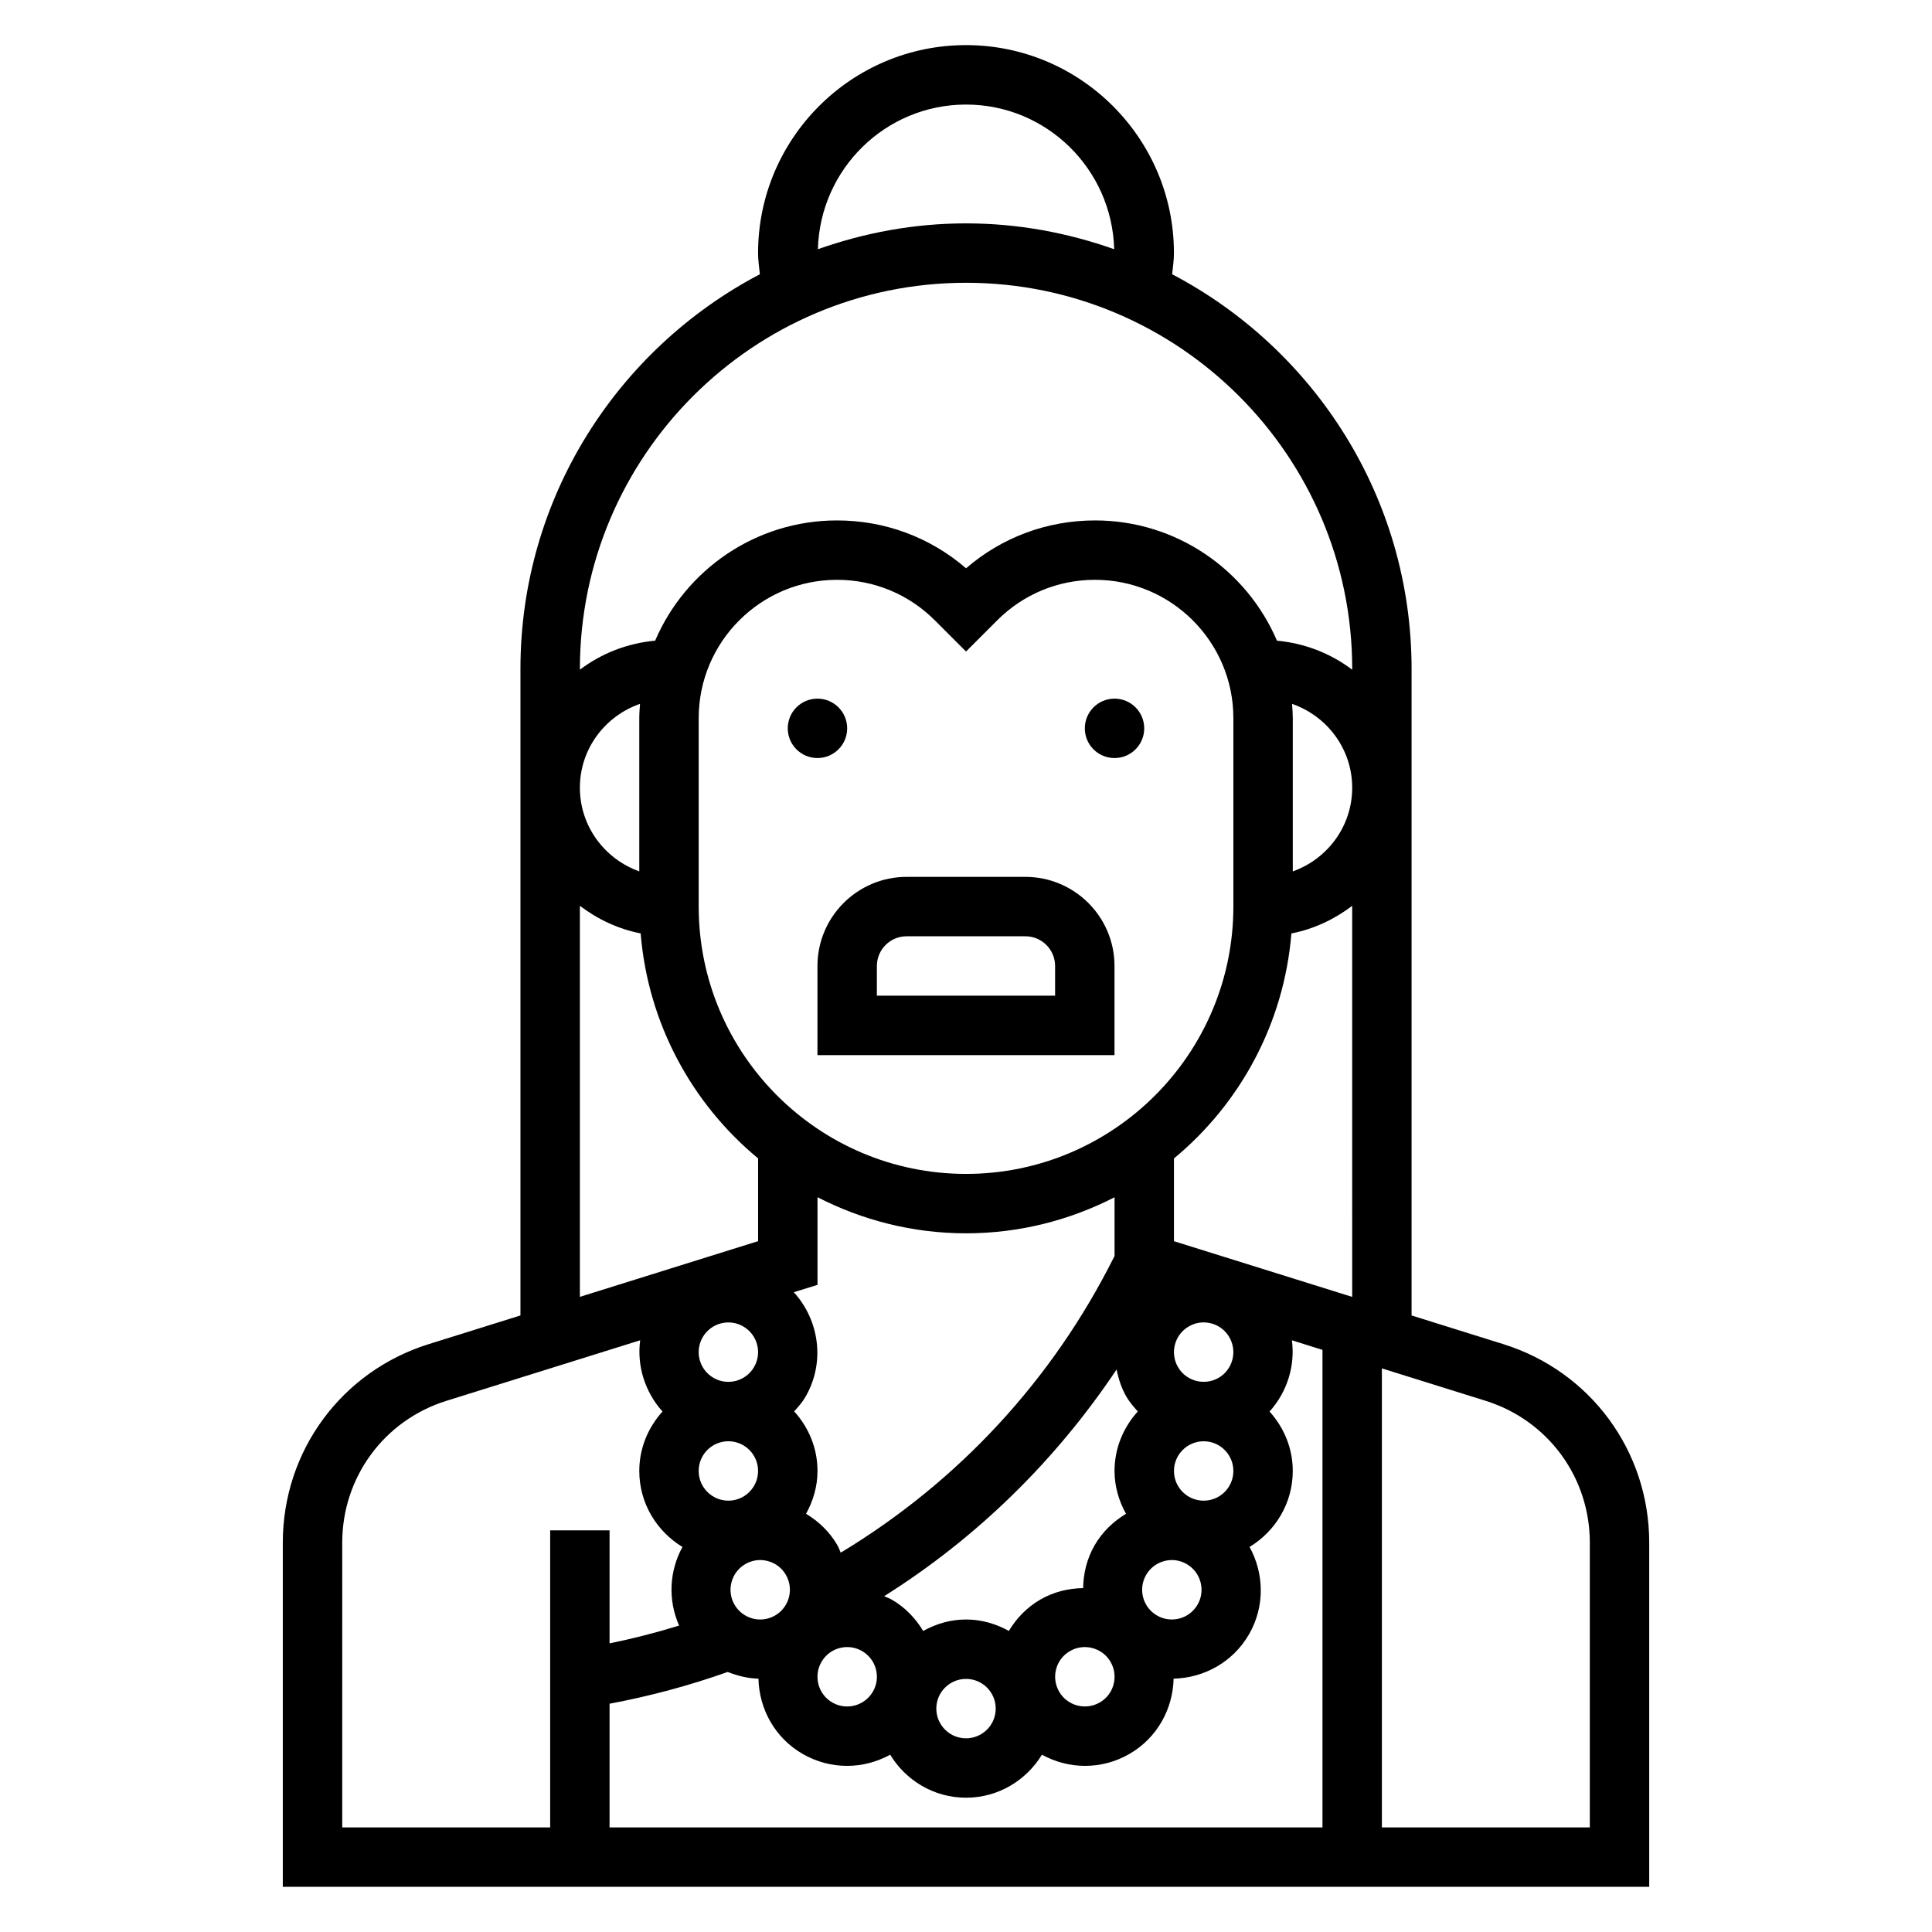 <?xml version="1.0" encoding="UTF-8"?>
<!-- Uploaded to: ICON Repo, www.iconrepo.com, Generator: ICON Repo Mixer Tools -->
<svg fill="#000000" width="800px" height="800px" version="1.1" viewBox="144 144 512 512" xmlns="http://www.w3.org/2000/svg">
 <g>
  <path d="m415.74 376.38h-31.488c-13.02 0-23.617 10.598-23.617 23.617v23.617h78.719v-23.617c0.004-13.023-10.594-23.617-23.613-23.617zm7.871 31.488h-47.23v-7.871c0-4.344 3.527-7.871 7.871-7.871h31.488c4.344 0 7.871 3.527 7.871 7.871z"/>
  <path d="m447.23 337.02c0 4.348-3.523 7.871-7.871 7.871s-7.871-3.523-7.871-7.871c0-4.348 3.523-7.875 7.871-7.875s7.871 3.527 7.871 7.875"/>
  <path d="m368.51 337.02c0 4.348-3.527 7.871-7.875 7.871-4.348 0-7.871-3.523-7.871-7.871 0-4.348 3.523-7.875 7.871-7.875 4.348 0 7.875 3.527 7.875 7.875"/>
  <path d="m542.39 500.21-24.309-7.598v-171.34c0-45.398-25.789-84.828-63.449-104.59 0.191-1.867 0.473-3.723 0.473-5.621 0-30.379-24.727-55.105-55.105-55.105s-55.105 24.727-55.105 55.105c0 1.898 0.285 3.754 0.473 5.621-37.656 19.758-63.445 59.188-63.445 104.59v171.34l-24.309 7.598c-23.129 7.219-38.668 28.352-38.668 52.59v91.23h362.11v-91.23c0-24.238-15.539-45.371-38.668-52.59zm-236.85 95.297c10.66-2 21.145-4.816 31.309-8.422 2.606 1.031 5.328 1.715 8.148 1.777 0.18 7.981 4.312 15.68 11.723 19.957 3.707 2.133 7.762 3.156 11.77 3.156 3.992 0 7.918-1.039 11.414-2.961 4.137 6.801 11.559 11.398 20.102 11.398s15.965-4.598 20.113-11.398c3.496 1.922 7.422 2.961 11.414 2.961 4.008 0 8.055-1.016 11.762-3.156 7.406-4.266 11.539-11.973 11.723-19.957 7.988-0.18 15.703-4.336 19.98-11.746 4.273-7.406 4-16.152 0.148-23.16 6.828-4.137 11.449-11.578 11.449-20.133 0-6.078-2.371-11.562-6.148-15.75 4.629-5.156 6.824-12.059 5.918-18.879l8.102 2.535v126.56h-188.93zm114.15-27.598c-3.519 2.031-6.297 4.922-8.336 8.305-3.387-1.875-7.219-3.031-11.352-3.031s-7.965 1.156-11.352 3.039c-2.039-3.387-4.816-6.281-8.328-8.305-0.652-0.379-1.348-0.598-2.016-0.906 24.68-15.539 45.477-35.969 61.605-60.086 0.488 2.473 1.273 4.922 2.606 7.227 0.844 1.465 1.93 2.684 3.016 3.898-3.797 4.176-6.172 9.688-6.172 15.773 0 4.133 1.164 7.965 3.039 11.352-3.387 2.039-6.281 4.816-8.312 8.328-2.07 3.582-2.984 7.484-3.047 11.359-3.875 0.07-7.769 0.977-11.352 3.047zm-11.816 28.891c0 4.344-3.527 7.871-7.871 7.871s-7.871-3.527-7.871-7.871 3.527-7.871 7.871-7.871c4.344-0.004 7.871 3.523 7.871 7.871zm-69.227-27.555c-2.172-3.762-0.875-8.59 2.883-10.754 1.211-0.699 2.559-1.062 3.922-1.062 0.684 0 1.379 0.094 2.055 0.277 2.031 0.535 3.723 1.844 4.769 3.668 2.172 3.762 0.883 8.582-2.875 10.754-1.828 1.047-3.93 1.34-5.984 0.789-2.023-0.555-3.715-1.852-4.769-3.672zm5.195-62.977c-2.164 3.754-6.977 5.062-10.754 2.883-3.762-2.172-5.055-7-2.875-10.762 1.055-1.812 2.746-3.117 4.769-3.66 2.055-0.543 4.148-0.27 5.977 0.789 3.766 2.164 5.062 6.988 2.883 10.75zm-6.816 19.68c4.344 0 7.871 3.527 7.871 7.871s-3.527 7.871-7.871 7.871-7.871-3.527-7.871-7.871c-0.004-4.344 3.523-7.871 7.871-7.871zm24.668 58.484c1.457-2.527 4.102-3.938 6.824-3.938 1.34 0 2.691 0.34 3.938 1.055 1.812 1.055 3.117 2.746 3.66 4.769 0.543 2.031 0.27 4.148-0.789 5.977-2.156 3.754-6.992 5.062-10.762 2.883-1.812-1.055-3.117-2.746-3.66-4.769-0.539-2.043-0.266-4.168 0.789-5.977zm101.29-42.738c-4.344 0-7.871-3.527-7.871-7.871s3.527-7.871 7.871-7.871 7.871 3.527 7.871 7.871-3.527 7.871-7.871 7.871zm3.941-32.543c-3.762 2.156-8.605 0.875-10.762-2.883-2.172-3.762-0.875-8.59 2.883-10.754 1.828-1.062 3.945-1.34 5.977-0.789 2.031 0.535 3.723 1.844 4.769 3.668 2.18 3.766 0.879 8.594-2.867 10.758zm-43.035 77.168c0.535-2.031 1.844-3.723 3.668-4.769 1.234-0.715 2.59-1.055 3.922-1.055 2.723 0 5.375 1.41 6.832 3.93 1.055 1.82 1.332 3.945 0.789 5.984-0.543 2.031-1.844 3.723-3.668 4.769-3.769 2.172-8.598 0.867-10.754-2.883-1.059-1.828-1.332-3.945-0.789-5.977zm26.727-14.191c-3.762-2.164-5.062-7-2.883-10.762 1.055-1.812 2.746-3.117 4.769-3.66 0.676-0.18 1.371-0.277 2.055-0.277 1.363 0 2.707 0.363 3.922 1.062 3.762 2.164 5.062 7 2.883 10.762-1.055 1.812-2.746 3.117-4.769 3.66-2.035 0.535-4.168 0.27-5.977-0.785zm-50.609-117.03c-39.07 0-70.848-31.781-70.848-70.848v-49.934c-0.004-20.215 16.441-36.656 36.656-36.656 9.793 0 18.996 3.809 25.922 10.738l8.266 8.266 8.266-8.266c6.93-6.93 16.133-10.738 25.926-10.738 20.215 0 36.66 16.441 36.66 36.656v49.934c0 39.07-31.781 70.848-70.848 70.848zm-39.363 29.402v-23.223c11.824 6.07 25.184 9.566 39.363 9.566 14.176 0 27.535-3.496 39.359-9.555v15.562l-0.102 0.195c-16.375 32.754-41.336 59.613-72.461 78.43-0.301-0.652-0.52-1.332-0.883-1.969-2.031-3.519-4.922-6.297-8.312-8.336 1.871-3.387 3.035-7.219 3.035-11.352 0-6.094-2.379-11.594-6.18-15.785 1.086-1.203 2.172-2.434 3.016-3.898 5.266-9.125 3.637-20.27-3.117-27.68zm94.465-11.57v-21.93c17.5-14.477 29.164-35.699 31.125-59.629 5.992-1.164 11.414-3.762 16.105-7.312l0.004 103.63zm31.301-142.39c9.242 3.203 15.934 11.902 15.934 22.223 0 10.25-6.606 18.91-15.742 22.168v-40.613c-0.004-1.273-0.105-2.523-0.191-3.777zm-86.402-158.83c21.348 0 38.699 17.113 39.258 38.336-12.305-4.356-25.484-6.848-39.258-6.848-13.777 0-26.953 2.496-39.258 6.848 0.559-21.223 17.906-38.336 39.258-38.336zm0 47.23c56.426 0 102.34 45.91 102.34 102.34v0.203c-5.668-4.289-12.492-7-19.949-7.699-8.004-18.719-26.59-31.863-48.199-31.863-12.684 0-24.68 4.473-34.188 12.684-9.512-8.211-21.5-12.684-34.191-12.684-21.609 0-40.195 13.145-48.199 31.859-7.461 0.699-14.281 3.41-19.949 7.699l0.004-0.199c0-56.426 45.906-102.34 102.34-102.34zm-86.594 115.38v40.605c-9.141-3.258-15.742-11.918-15.742-22.168 0-10.32 6.691-19.02 15.934-22.223-0.09 1.262-0.191 2.512-0.191 3.785zm-15.742 49.73c4.691 3.551 10.117 6.148 16.105 7.312 1.961 23.93 13.625 45.152 31.125 59.629v21.93l-47.23 14.762zm-62.977 168.75c0-17.312 11.098-32.41 27.613-37.566l51.34-16.043c-0.906 6.816 1.289 13.723 5.918 18.879-3.781 4.188-6.152 9.676-6.152 15.754 0 8.559 4.621 15.996 11.445 20.137-3.457 6.297-3.93 13.965-0.891 20.836-6.055 1.867-12.203 3.449-18.43 4.715l0.004-29.945h-15.742v78.719h-55.105zm330.62 75.488h-55.105v-121.65l27.488 8.59c16.516 5.164 27.617 20.262 27.617 37.57z"/>
 </g>
</svg>